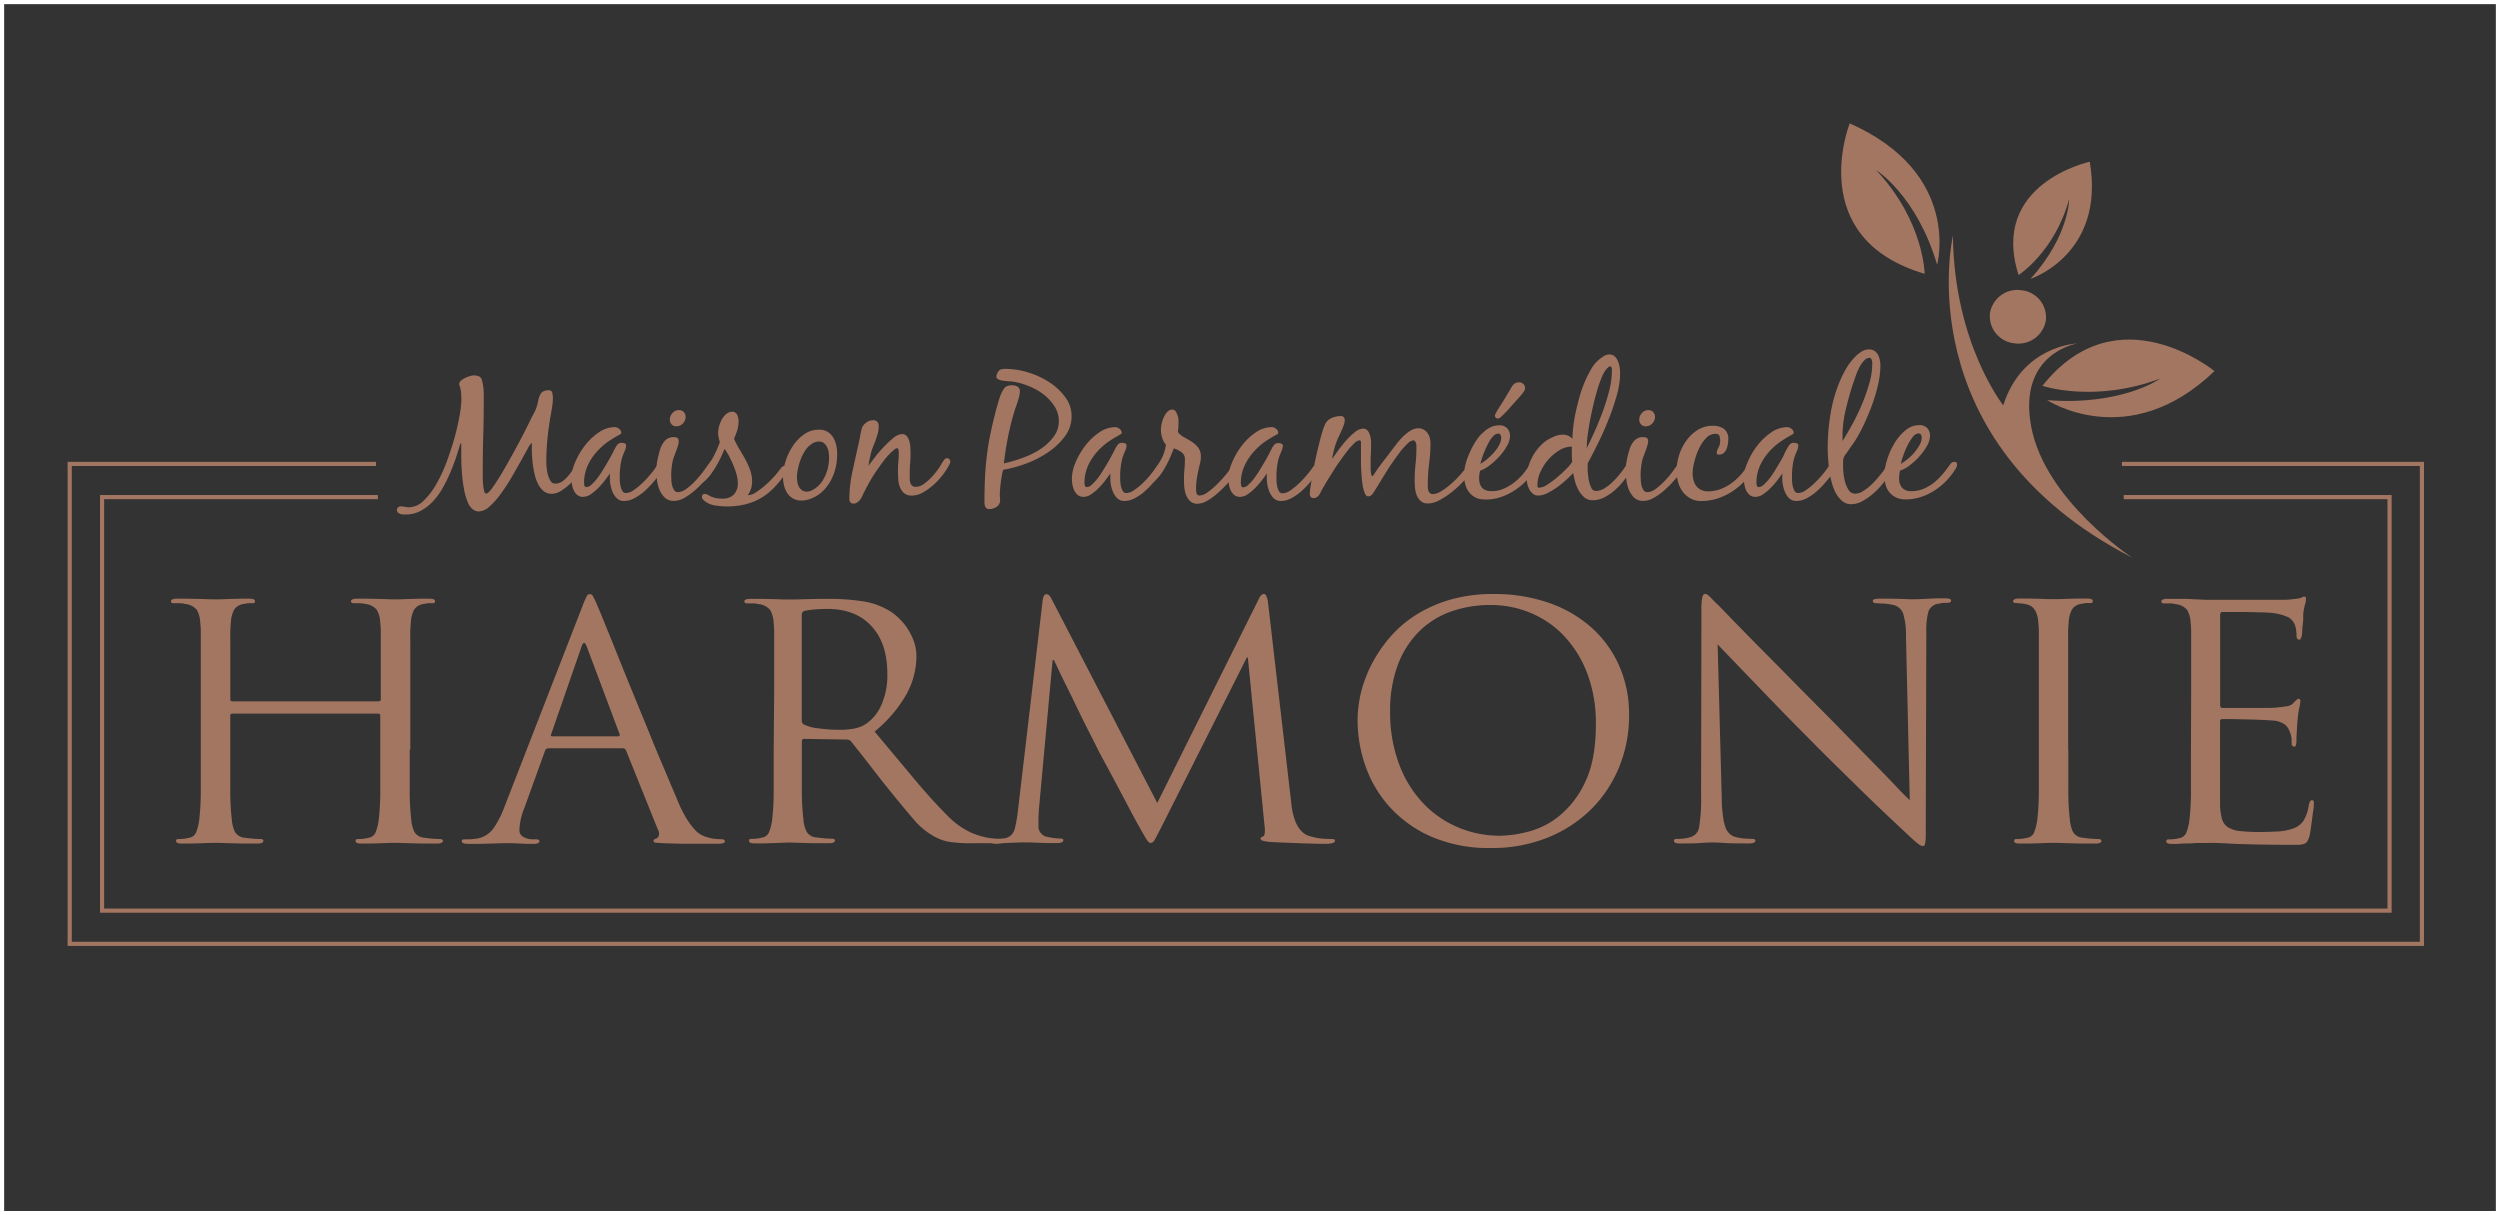 <svg xmlns="http://www.w3.org/2000/svg" id="Calque_1" data-name="Calque 1" viewBox="0 0 602.98 293.08"><rect x="0" y="0" width="602.98" height="293.08" fill="#333333" stroke="none"/><defs><style>.cls-1,.cls-2{fill:none;stroke-miterlimit:10;}.cls-1{stroke:#fff;}.cls-2{stroke:#a37662;}.cls-3{fill:#a37662;}</style></defs><rect class="cls-1" x="0.5" y="0.5" width="601.98" height="292.08"></rect><polyline class="cls-2" points="512.23 119.9 576.34 119.9 576.34 219.64 24.62 219.64 24.62 119.9 91.14 119.9"></polyline><polyline class="cls-2" points="511.79 111.89 584.15 111.89 584.15 227.65 16.81 227.65 16.81 111.89 90.69 111.89"></polyline><path class="cls-3" d="M216.54,323.28c0,3.76,0,7.11,0,10.05a60.64,60.64,0,0,0,.38,6.92,8.25,8.25,0,0,0,.75,2.89,3,3,0,0,0,2.5,1.41c.6.1,1.29.18,2,.23s1.32.08,1.71.08.67.16.67.47-.45.62-1.33.62c-1.17,0-2.33,0-3.5,0l-3.21-.08-2.41-.08-1.12,0-1.13,0-2.2.08-2.58.08-2.25,0c-.89,0-1.33-.2-1.33-.62s.22-.47.66-.47a11.19,11.19,0,0,0,1.25-.08,9,9,0,0,0,1.25-.23,2.18,2.18,0,0,0,1.71-1.41,13.3,13.3,0,0,0,.7-2.89,58.4,58.4,0,0,0,.38-6.92q0-4.41,0-10.05v-8.2c0-.32-.17-.47-.5-.47H173.76c-.33,0-.5.15-.5.47v8.2q0,5.64,0,10.05a58.4,58.4,0,0,0,.38,6.92,8.48,8.48,0,0,0,.74,2.89,3,3,0,0,0,2.5,1.41c.61.1,1.29.18,2,.23s1.32.08,1.71.08.66.16.66.47-.44.62-1.33.62c-1.16,0-2.33,0-3.49,0l-3.21-.08-2.41-.08-1.13,0-1.12,0-2.21.08-2.58.08-2.24,0c-.89,0-1.34-.2-1.34-.62s.23-.47.67-.47a11.35,11.35,0,0,0,1.25-.08,9.25,9.25,0,0,0,1.25-.23,2.15,2.15,0,0,0,1.7-1.41,13.26,13.26,0,0,0,.71-2.89,60.64,60.64,0,0,0,.38-6.92c0-2.94,0-6.29,0-10.05V297.49c0-1.2,0-2.15,0-2.86s-.07-1.36-.13-2a6.71,6.71,0,0,0-.83-3.05,4.11,4.11,0,0,0-2.75-1.41,6.07,6.07,0,0,0-1.37-.19c-.58,0-1.07,0-1.46,0s-.66-.16-.66-.47.44-.62,1.33-.62,1.94,0,3,0l3,.07,2.33.08,1.12,0,1.13,0,2.2-.08,2.58-.07c.89,0,1.64,0,2.25,0,.89,0,1.33.2,1.33.62s-.22.47-.66.47c-.28,0-.57,0-.88,0s-.71.09-1.2.19a3.14,3.14,0,0,0-2.29,1.37,7.36,7.36,0,0,0-.79,3.09c-.06.63-.1,1.29-.13,2s0,1.66,0,2.86v13.68c0,.31.17.47.5.47h35.29c.33,0,.5-.16.5-.47V297.49c0-1.2,0-2.15,0-2.86s-.07-1.36-.13-2a6.59,6.59,0,0,0-.83-3.05,4.08,4.08,0,0,0-2.74-1.41,6.26,6.26,0,0,0-1.38-.19c-.58,0-1.07,0-1.45,0s-.67-.16-.67-.47.44-.62,1.33-.62,1.94,0,3,0l3,.07,2.33.08,1.13,0,1.12,0,2.21-.08,2.58-.07c.88,0,1.63,0,2.24,0,.89,0,1.34.2,1.34.62s-.23.47-.67.47a8.71,8.71,0,0,0-.87,0c-.31,0-.71.09-1.21.19a3.18,3.18,0,0,0-2.29,1.37,7.36,7.36,0,0,0-.79,3.09c-.06.63-.1,1.29-.13,2s0,1.66,0,2.86v25.79Z" transform="translate(-117.72 -142.49)"></path><path class="cls-3" d="M258.16,288.81a19.85,19.85,0,0,1,1.08-2.5.8.8,0,0,1,1.5,0,18.26,18.26,0,0,1,1.08,2.31c.22.46.74,1.69,1.54,3.67s1.78,4.39,2.92,7.23,2.4,6,3.78,9.34l4.12,10.05q2,5,3.92,9.42c1.24,3,2.29,5.44,3.12,7.42a28.85,28.85,0,0,0,2.12,4.22,17.26,17.26,0,0,0,1.91,2.58,6,6,0,0,0,1.67,1.33,6.2,6.2,0,0,0,1.46.55,7.38,7.38,0,0,0,1.79.39c.58.05,1.09.08,1.54.08s.83.16.83.47-.17.43-.5.51a5.06,5.06,0,0,1-1.17.11H286l-3.87,0-4.29-.12-1.83-.12c-.44,0-.66-.17-.66-.43s.19-.44.58-.55a1.23,1.23,0,0,0,.67-.66,1.79,1.79,0,0,0-.17-1.45l-7.74-19.23a.82.82,0,0,0-.75-.47H250a.87.87,0,0,0-.83.63l-5,13.84a15,15,0,0,0-1.17,5.23,1.81,1.81,0,0,0,1,1.72,4.47,4.47,0,0,0,2.12.55H247c.55,0,.83.16.83.47s-.42.62-1.25.62l-1.75,0-1.91-.08-1.71-.08c-.53,0-.9,0-1.12,0s-.65,0-1.29,0l-2.29.08-2.83.08-3,0c-1.05,0-1.58-.2-1.58-.62s.25-.47.75-.47c.28,0,.67,0,1.17,0a11.33,11.33,0,0,0,1.24-.12,6.11,6.11,0,0,0,4.37-2.38,22.24,22.24,0,0,0,2.63-5Zm8.66,31.27c.33,0,.44-.18.33-.55l-7.91-21.1c-.44-1.15-.86-1.15-1.25,0l-7.32,21.1c-.17.37-.08.55.25.55Z" transform="translate(-117.72 -142.49)"></path><path class="cls-3" d="M304.44,309.53v-12c0-1.2,0-2.15,0-2.86s-.07-1.36-.13-2a6.59,6.59,0,0,0-.83-3.05,4.08,4.08,0,0,0-2.74-1.41,6.17,6.17,0,0,0-1.38-.19c-.58,0-1.07,0-1.45,0s-.67-.16-.67-.47.44-.62,1.33-.62,1.94,0,3,0l3,.07,2.33.08,1.13,0,1.54,0,2.74-.08,3-.07c1,0,1.83,0,2.5,0a54.32,54.32,0,0,1,7.95.58A17.33,17.33,0,0,1,333,290.3a16.51,16.51,0,0,1,1.75,1.52,13.35,13.35,0,0,1,1.87,2.31,13.89,13.89,0,0,1,1.5,3,10.87,10.87,0,0,1,.63,3.76,19.2,19.2,0,0,1-2.25,8.79,32.32,32.32,0,0,1-7.83,9.26l9.41,11.26q4.24,5.08,7.91,8.76a19.45,19.45,0,0,0,6,4.38,20.14,20.14,0,0,0,4.16,1.24c.78.11,1.44.17,2,.2s1,0,1.25,0c.5,0,.75.16.75.47a.5.5,0,0,1-.42.51,6.93,6.93,0,0,1-1.58.11h-5.91a35.51,35.51,0,0,1-5.41-.31,11.11,11.11,0,0,1-3.5-1.17,17.43,17.43,0,0,1-5.16-4.18q-2.49-2.87-6.07-7.31-1.33-1.65-2.67-3.36l-2.54-3.29c-.8-1-1.55-2-2.24-2.85s-1.24-1.55-1.63-2.07a1.56,1.56,0,0,0-1.08-.47l-10.24-.16c-.39,0-.58.21-.58.63v1.87q0,5.64,0,10.05a58.4,58.4,0,0,0,.38,6.92,8.25,8.25,0,0,0,.75,2.89,2.94,2.94,0,0,0,2.49,1.41c.61.1,1.29.18,2,.23s1.32.08,1.71.08.66.16.66.47-.44.62-1.33.62c-1.16,0-2.33,0-3.49,0l-3.21-.08-2.41-.08-1.13,0-3,.12-2.58.08-2.25,0c-.89,0-1.33-.2-1.33-.62s.22-.47.66-.47a11.19,11.19,0,0,0,1.25-.08,9,9,0,0,0,1.25-.23,2.18,2.18,0,0,0,1.71-1.41,13.87,13.87,0,0,0,.71-2.89,61.06,61.06,0,0,0,.37-6.92q0-4.41,0-10.05Zm6.66,6.8a1,1,0,0,0,.58.93,10,10,0,0,0,3.46.9,37.53,37.53,0,0,0,5.28.36,18.81,18.81,0,0,0,3.17-.28,7.74,7.74,0,0,0,3.08-1.21,10.58,10.58,0,0,0,3.62-4.49,17.65,17.65,0,0,0,1.45-7.55q0-7.35-3.83-11.49t-10.57-4.14c-1.27,0-2.41.05-3.41.15a18.68,18.68,0,0,0-2.16.32.9.9,0,0,0-.67.93Z" transform="translate(-117.72 -142.49)"></path><path class="cls-3" d="M429.13,335.87a21.87,21.87,0,0,0,.33,2.34,15.11,15.11,0,0,0,.71,2.43,7.74,7.74,0,0,0,1.29,2.15,4.43,4.43,0,0,0,2.17,1.37,14.37,14.37,0,0,0,3.28.62c1,.05,1.68.08,2.13.08s.66.13.66.39-.16.44-.5.55A4.4,4.4,0,0,1,438,346l-2.49,0-4-.12-4.2-.16q-2-.08-3.21-.15a10.63,10.63,0,0,1-1.87-.32c-.3-.1-.46-.26-.46-.47s.2-.49.59-.54c.22-.05.36-.36.41-.9a7.57,7.57,0,0,0-.08-1.92l-4-40.34h-.25L398,341.65c-.89,1.73-1.47,2.85-1.75,3.37s-.61.78-1,.78-.58-.25-.91-.74-.89-1.45-1.67-2.86c-.55-.94-1.34-2.38-2.37-4.34l-3.12-5.9-2.83-5.28-1.42-2.61c-.11-.21-.44-.86-1-2s-1.23-2.41-2-3.95-1.6-3.19-2.46-5-1.68-3.44-2.45-5-1.45-2.93-2-4.11-.92-1.94-1.08-2.3h-.34l-3.33,36.27c0,.62-.08,1.28-.08,1.95v2a2.29,2.29,0,0,0,.63,1.56,2.52,2.52,0,0,0,1.54.86,17,17,0,0,0,1.91.31c.55.05,1,.08,1.25.08q.66,0,.66.39c0,.47-.5.7-1.49.7l-2.42,0-2.37-.08-1.91-.08-1,0-1.09,0-1.87.08-2.12.08L358,346c-.94,0-1.41-.23-1.41-.7,0-.26.27-.39.83-.39.33,0,.68,0,1,0s.85-.09,1.46-.2a3,3,0,0,0,2.58-2.3,30.35,30.35,0,0,0,.75-4.18l6-51c.11-.94.42-1.41.92-1.41s.85.39,1.24,1.17l25.47,49.17L421.31,287c.38-.83.8-1.25,1.25-1.25s.83.7,1,2.11Z" transform="translate(-117.72 -142.49)"></path><path class="cls-3" d="M445.94,309.68a31.09,31.09,0,0,1,2.58-6.92,34.62,34.62,0,0,1,4.37-6.48,28.19,28.19,0,0,1,6.29-5.44,32.06,32.06,0,0,1,8.32-3.71,37,37,0,0,1,10.41-1.37,40.27,40.27,0,0,1,13,2,30.58,30.58,0,0,1,10.36,5.83,26.83,26.83,0,0,1,6.87,9.22,28.89,28.89,0,0,1,2.5,12.24,32.61,32.61,0,0,1-2.37,12.39,30.59,30.59,0,0,1-6.7,10.16,31.66,31.66,0,0,1-10.49,6.88,35.57,35.57,0,0,1-13.65,2.54,34.84,34.84,0,0,1-14.69-2.82,29.37,29.37,0,0,1-10-7.27,28.79,28.79,0,0,1-5.75-9.88,33.59,33.59,0,0,1-1.83-10.75A29.21,29.21,0,0,1,445.94,309.68Zm9.12,16.81a27.83,27.83,0,0,0,5.66,9.46,25.2,25.2,0,0,0,8.45,6,25.8,25.8,0,0,0,10.49,2.11,28.6,28.6,0,0,0,6.74-1,19.7,19.7,0,0,0,7.53-3.87,23,23,0,0,0,6.16-8.17c1.69-3.52,2.54-8.11,2.54-13.8a33.81,33.81,0,0,0-2.12-12.42,27.24,27.24,0,0,0-5.62-9,23.35,23.35,0,0,0-8.08-5.51,24.6,24.6,0,0,0-9.49-1.88,28.35,28.35,0,0,0-9.69,1.6,20.64,20.64,0,0,0-7.7,4.85,22.47,22.47,0,0,0-5.08,8.05A31.46,31.46,0,0,0,453,314.14,35.59,35.59,0,0,0,455.06,326.49Z" transform="translate(-117.72 -142.49)"></path><path class="cls-3" d="M533,335.32c0,1.62.15,3,.29,4a13.34,13.34,0,0,0,.58,2.66,4,4,0,0,0,1,1.6,3.45,3.45,0,0,0,1.42.78,11.73,11.73,0,0,0,2.37.39c.8.05,1.4.08,1.79.08s.66.16.66.47-.5.62-1.49.62c-2.39,0-4.36,0-5.91-.11s-2.53-.12-2.92-.12-1.34,0-2.87.12-3.23.11-5.12.11c-.89,0-1.33-.2-1.33-.62s.22-.47.67-.47.83,0,1.49-.08a7.61,7.61,0,0,0,1.92-.39,2.89,2.89,0,0,0,2-2.5,40.93,40.93,0,0,0,.46-7.43l.08-44.79a14.83,14.83,0,0,1,.21-3.09c.14-.54.37-.82.7-.82s.8.31,1.38.94,1.09,1.15,1.54,1.56,1.29,1.29,2.87,2.93,3.59,3.69,6,6.14,5.18,5.21,8.2,8.29,6.15,6.23,9.37,9.46q3.08,3.12,6.2,6.33l5.87,6c1.83,1.87,3.44,3.53,4.82,5s2.42,2.46,3.09,3.09l-.92-39.71a17.26,17.26,0,0,0-.71-5.4,3.38,3.38,0,0,0-2.54-2,17.07,17.07,0,0,0-2.37-.31c-.8,0-1.37-.08-1.71-.08s-.66-.18-.66-.55.55-.54,1.66-.54c1,0,1.88,0,2.79,0l2.58.07,2.08.08c.59,0,1,0,1.21,0q.66,0,2.58-.12c1.28-.07,2.77-.11,4.5-.11,1,0,1.49.18,1.49.54s-.3.55-.91.55c-.22,0-.49,0-.79,0s-.71.09-1.21.19a3,3,0,0,0-2.58,1.92,18.06,18.06,0,0,0-.5,5L582.2,341c0,1.3,0,2.32,0,3.05s-.07,1.28-.12,1.64a1.74,1.74,0,0,1-.21.7.44.44,0,0,1-.38.16,1.42,1.42,0,0,1-.62-.19,6.38,6.38,0,0,1-1-.75c-.45-.36-1-.87-1.71-1.52l-2.7-2.54-2.54-2.39q-2.21-2.07-5.37-5.15l-6.83-6.69c-2.44-2.39-4.77-4.72-7-7q-3.66-3.66-7.11-7.23t-6.37-6.6c-1.94-2-3.64-3.79-5.08-5.28s-2.5-2.59-3.16-3.32Z" transform="translate(-117.72 -142.49)"></path><path class="cls-3" d="M616.58,323.28q0,5.64,0,10.05a58.4,58.4,0,0,0,.38,6.92,8.25,8.25,0,0,0,.75,2.89,2.92,2.92,0,0,0,2.49,1.41c.61.1,1.29.18,2,.23s1.32.08,1.71.08.66.16.66.47-.44.62-1.33.62c-1.16,0-2.33,0-3.49,0l-3.21-.08-2.41-.08-1.13,0-1.12,0-2.21.08-2.58.08-2.24,0c-.89,0-1.34-.2-1.34-.62s.23-.47.67-.47a11.35,11.35,0,0,0,1.25-.08,9.25,9.25,0,0,0,1.25-.23,2.15,2.15,0,0,0,1.7-1.41,13.26,13.26,0,0,0,.71-2.89,60.64,60.64,0,0,0,.38-6.92c0-2.94,0-6.29,0-10.05V297.49c0-1.2,0-2.15,0-2.86s-.07-1.36-.13-2q-.25-3.83-2.83-4.38a11.53,11.53,0,0,0-1.41-.23c-.5,0-.89-.08-1.17-.08-.44,0-.67-.16-.67-.47s.45-.62,1.34-.62c.66,0,1.47,0,2.41,0l2.66.07,2.21.08,1.12,0,1.13,0,2.2-.08,2.58-.07c.89,0,1.64,0,2.25,0,.89,0,1.33.2,1.33.62s-.22.47-.66.47c-.28,0-.57,0-.88,0s-.7.09-1.2.19a3.16,3.16,0,0,0-2.29,1.37,7.36,7.36,0,0,0-.79,3.09c-.06.63-.1,1.29-.13,2s0,1.66,0,2.86v25.79Z" transform="translate(-117.72 -142.49)"></path><path class="cls-3" d="M646.21,309.53v-12c0-1.2,0-2.15,0-2.86s-.07-1.36-.13-2a6.59,6.59,0,0,0-.83-3.05,4.08,4.08,0,0,0-2.74-1.41,6.17,6.17,0,0,0-1.38-.19c-.58,0-1.07,0-1.45,0s-.67-.16-.67-.47.44-.62,1.33-.62h3c1.05,0,2.05,0,3,.07l3.42.16h9q3.4,0,6.37,0l3.7,0a28.1,28.1,0,0,0,3.58-.39,2,2,0,0,0,.58-.23,1,1,0,0,1,.58-.16c.23,0,.34.23.34.7a5,5,0,0,1-.25,1.22,13.21,13.21,0,0,0-.42,2.46c0,.21,0,.55,0,1s-.07,1-.13,1.53-.09,1.07-.12,1.56a5.62,5.62,0,0,1-.13,1.06,3.3,3.3,0,0,1-.2.58.41.41,0,0,1-.38.28q-.66,0-.66-1c0-.26,0-.68-.09-1.25a4.6,4.6,0,0,0-.41-1.56,3.7,3.7,0,0,0-1.5-1.61,12.5,12.5,0,0,0-4.41-1.05q-.51-.08-2.25-.12l-3.66-.08c-1.28,0-2.47,0-3.58,0H653.7c-.33,0-.5.27-.5.79v21.57c0,.52.17.78.5.78H660c1.49,0,2.91,0,4.24,0s2.25-.06,2.75-.11c1-.11,1.8-.21,2.41-.32a2.54,2.54,0,0,0,1.5-.78c.61-.67,1-1,1.25-1s.41.21.41.62a7.42,7.42,0,0,1-.24,1.41,20.07,20.07,0,0,0-.42,3c-.06.42-.1.87-.13,1.37s-.05,1-.08,1.48-.06.94-.08,1.33,0,.67,0,.82a5.58,5.58,0,0,1-.09,1c0,.34-.22.51-.5.51s-.58-.24-.58-.71,0-.82,0-1.21A6.62,6.62,0,0,0,670,319a4.07,4.07,0,0,0-1.08-1.68,5.61,5.61,0,0,0-3.25-1.05c-.56-.05-1.43-.11-2.62-.16s-2.42-.09-3.66-.11l-3.5-.08-2.12,0c-.39,0-.59.18-.59.55v20.24a13.84,13.84,0,0,0,.46,3.28,3.47,3.47,0,0,0,1.42,2,6.64,6.64,0,0,0,2.87.94,42.05,42.05,0,0,0,4.91.23q1.67,0,4-.12a13,13,0,0,0,4-.74,4.89,4.89,0,0,0,2.5-1.91,10.25,10.25,0,0,0,1.25-3.72c.16-.78.41-1.17.74-1.17a.4.4,0,0,1,.46.39,6.79,6.79,0,0,1,0,.78c0,.16,0,.56-.12,1.22s-.18,1.38-.29,2.18-.22,1.61-.33,2.39-.23,1.38-.34,1.8a4.77,4.77,0,0,1-.5,1.17,1.51,1.51,0,0,1-.75.59,4.5,4.5,0,0,1-1.24.23c-.5,0-1.17,0-2,0q-4.75,0-8.2-.08T656.2,346c-1.61-.1-2.94-.17-4-.19s-1.89,0-2.5,0h-1.08c-.62,0-1.36,0-2.25.08s-1.7,0-2.58.08-1.64.07-2.25.07c-.89,0-1.33-.2-1.33-.62s.22-.47.66-.47a11.19,11.19,0,0,0,1.25-.08,9,9,0,0,0,1.25-.23,2.18,2.18,0,0,0,1.71-1.41,13.87,13.87,0,0,0,.71-2.89,61.06,61.06,0,0,0,.37-6.92q0-4.41,0-10.05Z" transform="translate(-117.72 -142.49)"></path><path class="cls-3" d="M245.9,249.35a5,5,0,0,0-.89,1.33c-.46.83-1,1.85-1.7,3.07s-1.42,2.53-2.25,3.94-1.7,2.74-2.59,3.95a18.57,18.57,0,0,1-2.67,3,4,4,0,0,1-2.56,1.2,2.2,2.2,0,0,1-1.56-.58,3.86,3.86,0,0,1-1-1.31,15.27,15.27,0,0,1-1-3.22,36.06,36.06,0,0,1-.51-3.73c-.11-1.29-.17-2.55-.19-3.8s0-2.38,0-3.41v-.21q0-.18-.09-.18c-.06,0-.11.06-.14.18a1.13,1.13,0,0,1-.09.25L227.66,253c-.41,1.19-.87,2.39-1.4,3.62a35.44,35.44,0,0,1-1.82,3.65,16,16,0,0,1-2.35,3.2,11.41,11.41,0,0,1-2.93,2.25,7.44,7.44,0,0,1-3.56.86l-.69,0a2.64,2.64,0,0,1-.7-.15,1.49,1.49,0,0,1-.54-.35.81.81,0,0,1-.21-.6.83.83,0,0,1,.26-.6.86.86,0,0,1,.63-.26,4.79,4.79,0,0,1,1,.11,4.71,4.71,0,0,0,1,.11,5.09,5.09,0,0,0,3.51-1.55,17.19,17.19,0,0,0,3.07-4,35.29,35.29,0,0,0,2.54-5.45q1.11-3,1.91-5.88c.52-1.91.93-3.69,1.21-5.34a24.07,24.07,0,0,0,.41-3.8,17.53,17.53,0,0,0-.09-1.78,6.72,6.72,0,0,0-.42-1.73.62.62,0,0,1,0-.26,1,1,0,0,1,.42-.75,4.32,4.32,0,0,1,1-.65,7.46,7.46,0,0,1,1.17-.45,3.85,3.85,0,0,1,.93-.17,3.11,3.11,0,0,1,1.3.26,1.31,1.31,0,0,1,.65.92,9.63,9.63,0,0,1,.33,1.65c.06.6.1,1.19.11,1.76s0,1,0,1.25q0,4.29-.12,8.45c-.08,2.78-.12,5.59-.12,8.46,0,.17,0,.57,0,1.2a18.4,18.4,0,0,0,.05,1.95,12.57,12.57,0,0,0,.23,1.8c.11.53.29.8.53.8a.79.79,0,0,0,.49-.22,4.09,4.09,0,0,0,.51-.51c.17-.2.33-.4.47-.6s.26-.36.35-.48c.68-1,1.32-2,1.91-3s1.18-2,1.76-3.07q1.31-2.32,2.52-4.59c.8-1.52,1.59-3.06,2.37-4.64.34-.74.71-1.48,1.12-2.21a8.91,8.91,0,0,0,.88-2.25c.06-.26.13-.54.19-.86a6,6,0,0,1,.25-.92,3.73,3.73,0,0,1,.42-.82,1.49,1.49,0,0,1,.68-.53,2.93,2.93,0,0,1,1.11-.22q.8,0,.93.63a4.93,4.93,0,0,1,.14,1.18,12.35,12.35,0,0,1-.14,1.93c-.09.63-.2,1.27-.32,1.93q-.51,2.86-.82,5.75a56,56,0,0,0-.3,5.83c0,.32,0,.77.07,1.36a10.68,10.68,0,0,0,.3,1.75,5.35,5.35,0,0,0,.66,1.53,1.26,1.26,0,0,0,1.11.64,3,3,0,0,0,1.79-.6,7.79,7.79,0,0,0,1.49-1.44,19.61,19.61,0,0,0,1.26-1.73c.39-.61.74-1.11,1.05-1.51a3.3,3.3,0,0,1,.44-.49.88.88,0,0,1,.63-.24.85.85,0,0,1,.48.18.5.5,0,0,1,.26.43,1.26,1.26,0,0,1-.12.55,5,5,0,0,1-.25.52,14.88,14.88,0,0,1-1.28,2,17.78,17.78,0,0,1-2,2.23,14.07,14.07,0,0,1-2.28,1.8,4.29,4.29,0,0,1-2.3.75,3,3,0,0,1-2-.69,5.12,5.12,0,0,1-1.35-1.78,10.77,10.77,0,0,1-.84-2.46,24.2,24.2,0,0,1-.44-2.73c-.09-.9-.15-1.74-.17-2.53s0-1.44,0-2A.17.17,0,0,0,245.9,249.35Z" transform="translate(-117.72 -142.49)"></path><path class="cls-3" d="M277.23,256.34c-.26.35-.47.63-.62.86q-.66.82-1.59,1.89a20.27,20.27,0,0,1-2,2,12.27,12.27,0,0,1-2.33,1.58,5.22,5.22,0,0,1-2.44.65,2.4,2.4,0,0,1-1.86-.75,5,5,0,0,1-1.07-1.81,8.48,8.48,0,0,1-.47-2.18,12.73,12.73,0,0,1,0-1.91c-.31.43-.71,1-1.19,1.61a19.71,19.71,0,0,1-1.6,1.86,12.41,12.41,0,0,1-1.84,1.55,3.38,3.38,0,0,1-1.89.64,2.09,2.09,0,0,1-1.39-.47,3.09,3.09,0,0,1-.86-1.16,5.12,5.12,0,0,1-.42-1.46,9,9,0,0,1-.12-1.37,10.36,10.36,0,0,1,.88-3.82,18.23,18.23,0,0,1,2.35-4.06,14.64,14.64,0,0,1,3.35-3.19,6.88,6.88,0,0,1,3.94-1.29,1.57,1.57,0,0,1,1,.43,1.18,1.18,0,0,1,.51.9.36.36,0,0,1-.14.32,1.42,1.42,0,0,1-.32.19q-1.26.69-2.4,1.44a14.7,14.7,0,0,0-2.16,1.74,13.66,13.66,0,0,0-2.89,3.84,10.07,10.07,0,0,0-1.07,4.57,2.86,2.86,0,0,0,.09.64.48.48,0,0,0,.52.39,1.86,1.86,0,0,0,1.16-.58,11.61,11.61,0,0,0,1.35-1.46,20.44,20.44,0,0,0,1.37-2c.45-.73.88-1.44,1.28-2.13s.75-1.32,1.05-1.91.52-1,.67-1.3a4.32,4.32,0,0,1,.58-.88,1.24,1.24,0,0,1,1-.41,2,2,0,0,1,.73.13.53.53,0,0,1,.35.56,3.41,3.41,0,0,1-.33,1.24c-.22.51-.39.93-.51,1.24a12.64,12.64,0,0,0-.54,2.39,18.29,18.29,0,0,0-.16,2.38c0,.23,0,.57,0,1a8.5,8.5,0,0,0,.17,1.39,4.19,4.19,0,0,0,.44,1.25,1,1,0,0,0,.86.53,3.47,3.47,0,0,0,1.86-.68,16.22,16.22,0,0,0,2-1.61,25,25,0,0,0,1.82-1.91c.55-.66,1-1.19,1.25-1.59.16-.23.33-.47.51-.71a1,1,0,0,1,.79-.36q.75,0,.75.81A1.52,1.52,0,0,1,277.23,256.34Z" transform="translate(-117.72 -142.49)"></path><path class="cls-3" d="M279.65,258.32a6.29,6.29,0,0,0,.19,1.28,3.37,3.37,0,0,0,.49,1.12,1,1,0,0,0,.93.47,3.51,3.51,0,0,0,2-.79,16,16,0,0,0,2.14-1.89,23.25,23.25,0,0,0,1.91-2.25c.57-.78,1-1.39,1.33-1.85l.53-.68a.93.93,0,0,1,.77-.39c.31,0,.49.1.53.3a2.62,2.62,0,0,1,.07.64,1.16,1.16,0,0,1-.14.52,5.51,5.51,0,0,1-.34.62q-.21.32-.42.6l-.35.45q-.66.86-1.68,2a21.72,21.72,0,0,1-2.25,2.25,16.21,16.21,0,0,1-2.54,1.83,5.11,5.11,0,0,1-2.56.75,3,3,0,0,1-2.21-.8,5.67,5.67,0,0,1-1.28-1.93,8.71,8.71,0,0,1-.6-2.4,18.81,18.81,0,0,1-.14-2.21,13.55,13.55,0,0,1,.3-2.68,24.29,24.29,0,0,1,.67-2.6,5.84,5.84,0,0,1,1.14-1.95,2.84,2.84,0,0,1,2.21-.8c.72,0,1.07.32,1.07.95a3.74,3.74,0,0,1-.16,1q-.16.57-.39,1.2l-.47,1.24c-.16.42-.28.78-.37,1.1a17.14,17.14,0,0,0-.42,3.82C279.63,257.54,279.64,257.89,279.65,258.32Zm3-16.42a1.68,1.68,0,0,1,.44,1.14,2.31,2.31,0,0,1-.65,1.57,2.07,2.07,0,0,1-1.58.7,1.45,1.45,0,0,1-1.17-.49,1.71,1.71,0,0,1-.42-1.14,2.33,2.33,0,0,1,.63-1.54,2,2,0,0,1,1.56-.73A1.52,1.52,0,0,1,282.68,241.9Z" transform="translate(-117.72 -142.49)"></path><path class="cls-3" d="M294.75,248.32a24.74,24.74,0,0,0,1.3,2.49c.5.83,1,1.66,1.45,2.51a17.55,17.55,0,0,1,1.16,2.59,8.17,8.17,0,0,1,.46,2.71,6,6,0,0,1-.25,1.71,4.79,4.79,0,0,1-.81,1.59,3.47,3.47,0,0,0,1.95-.66,19.15,19.15,0,0,0,2.23-1.68,24.13,24.13,0,0,0,2.05-2,16.53,16.53,0,0,0,1.35-1.61l.56-.71a1,1,0,0,1,.79-.41.59.59,0,0,1,.56.26,1.27,1.27,0,0,1,.14.6.77.77,0,0,1-.17.45,3.49,3.49,0,0,0-.25.45,27.21,27.21,0,0,1-2.75,3.39,15.35,15.35,0,0,1-3.14,2.54,14.25,14.25,0,0,1-3.77,1.56,18.28,18.28,0,0,1-7.49.28,5,5,0,0,1-2.58-1.16,1.81,1.81,0,0,1-.37-.43.85.85,0,0,1-.14-.51c0-.43.25-.65.74-.65a.9.9,0,0,1,.44.09l.4.21a5.29,5.29,0,0,0,1.58.65,8.43,8.43,0,0,0,1.72.17,3.63,3.63,0,0,0,2.82-1,3.87,3.87,0,0,0,.95-2.68,8.19,8.19,0,0,0-.3-2.11,18.44,18.44,0,0,0-.77-2.23c-.31-.74-.66-1.46-1-2.17a17.58,17.58,0,0,0-1.15-1.82c-.21.57-.48,1.21-.81,1.91a23,23,0,0,1-1.09,2.08c-.41.69-.83,1.35-1.28,2a10.52,10.52,0,0,1-1.37,1.58,6.43,6.43,0,0,1-.54.45,1.06,1.06,0,0,1-.67.24q-.66,0-.66-.6a1.08,1.08,0,0,1,.17-.6,5.41,5.41,0,0,1,.39-.52,24.93,24.93,0,0,0,4.75-8.19,6.43,6.43,0,0,1-.42-2.28,6,6,0,0,1,.23-1.5,7.92,7.92,0,0,1,.65-1.63,4.78,4.78,0,0,1,1.07-1.33,2.25,2.25,0,0,1,1.49-.56,1.12,1.12,0,0,1,.72.24,1.63,1.63,0,0,1,.47.6,2.83,2.83,0,0,1,.23.75,3.83,3.83,0,0,1,.07.73,7.81,7.81,0,0,1-.32,2.17A20.33,20.33,0,0,1,294.75,248.32Z" transform="translate(-117.72 -142.49)"></path><path class="cls-3" d="M307.15,253.9a14.07,14.07,0,0,1,1.7-3.69,10.91,10.91,0,0,1,2.72-2.9,6.07,6.07,0,0,1,3.7-1.18,3.8,3.8,0,0,1,2.14.56,4.17,4.17,0,0,1,1.33,1.41,6.69,6.69,0,0,1,.7,1.89,10.1,10.1,0,0,1,.2,2,15.44,15.44,0,0,1-.27,2.85,12.79,12.79,0,0,1-.89,2.77,11.42,11.42,0,0,1-1.53,2.49,8.54,8.54,0,0,1-2.28,2,9.44,9.44,0,0,1-1.73.8,5.88,5.88,0,0,1-1.9.32,3.9,3.9,0,0,1-2.12-.54,4.12,4.12,0,0,1-1.37-1.35,6,6,0,0,1-.75-1.84,9.34,9.34,0,0,1-.23-2A12.74,12.74,0,0,1,307.15,253.9Zm5.82-4a8.53,8.53,0,0,0-1.68,2.36,13.51,13.51,0,0,0-1,2.83,11,11,0,0,0-.35,2.45,7.89,7.89,0,0,0,.09,1.13,3.71,3.71,0,0,0,.35,1.14,2.45,2.45,0,0,0,.72.88,1.86,1.86,0,0,0,1.17.37,2.78,2.78,0,0,0,1.14-.24,5.54,5.54,0,0,0,1-.58,6.8,6.8,0,0,0,1.51-1.52,8.73,8.73,0,0,0,1-1.87,9.69,9.69,0,0,0,.58-2,11.15,11.15,0,0,0,.19-2,9.44,9.44,0,0,0-.09-1.2,4,4,0,0,0-.38-1.26,2.93,2.93,0,0,0-.74-1,1.77,1.77,0,0,0-1.21-.41A3.16,3.16,0,0,0,313,250Z" transform="translate(-117.72 -142.49)"></path><path class="cls-3" d="M322.81,263.62a1.23,1.23,0,0,1-.23-.75,31,31,0,0,1,.72-6.53q.72-3.34,1.42-6.43c.15-.66.29-1.33.41-2s.27-1.36.42-2a2.67,2.67,0,0,1,1-1.41,2.73,2.73,0,0,1,1.7-.65,1.33,1.33,0,0,1,1.1.39,1.7,1.7,0,0,1,.3,1.07,7.42,7.42,0,0,1-.4,2.34q-.39,1.23-.81,2.25a13.71,13.71,0,0,0-.79,2.45c-.19.83-.34,1.66-.47,2.49.34-.46.85-1.12,1.51-2s1.39-1.7,2.17-2.53a21.52,21.52,0,0,1,2.35-2.19,3.53,3.53,0,0,1,2.07-.94,1.45,1.45,0,0,1,1.12.47,3.22,3.22,0,0,1,.62,1.16,6.12,6.12,0,0,1,.26,1.37c0,.46.05.85.05,1.16,0,1,0,2-.1,3s-.09,2-.09,3c0,.26,0,.54,0,.84a2.72,2.72,0,0,0,.17.83,1.48,1.48,0,0,0,.44.65,1.3,1.3,0,0,0,.86.25,3.28,3.28,0,0,0,1.88-.66,11.7,11.7,0,0,0,1.84-1.59,15.53,15.53,0,0,0,1.58-1.91,16.77,16.77,0,0,0,1.07-1.67c.13-.2.28-.43.47-.69a.83.83,0,0,1,.7-.38.69.69,0,0,1,.58.27,1,1,0,0,1,.21.58,1,1,0,0,1-.12.43c-.08.18-.15.32-.21.43a16.41,16.41,0,0,1-1.46,2.25,17.53,17.53,0,0,1-2.19,2.39,14.66,14.66,0,0,1-2.61,1.89,5.45,5.45,0,0,1-2.67.77,2.85,2.85,0,0,1-1.89-.58,3.71,3.71,0,0,1-1-1.44,6.18,6.18,0,0,1-.42-1.84c0-.66-.07-1.26-.07-1.81,0-.83,0-1.64.09-2.44s.1-1.62.1-2.45a3.67,3.67,0,0,0-.07-.51c-.05-.23-.17-.35-.35-.35a1,1,0,0,0-.56.26c-.22.17-.39.32-.51.43a15.87,15.87,0,0,0-2.19,2.4c-.68.92-1.3,1.79-1.86,2.62a33.44,33.44,0,0,0-1.86,3.07c-.56,1-1.1,2.11-1.63,3.2a3.54,3.54,0,0,1-.77.94,1.68,1.68,0,0,1-1.14.43A.85.85,0,0,1,322.81,263.62Z" transform="translate(-117.72 -142.49)"></path><path class="cls-3" d="M376.18,242.91a7.94,7.94,0,0,1-1.65,4.87,16.72,16.72,0,0,1-4.12,3.86,24.67,24.67,0,0,1-5.35,2.71,29.26,29.26,0,0,1-5.35,1.44,5.92,5.92,0,0,0-.33,1.26c-.09.53-.18,1.08-.26,1.65s-.13,1.13-.18,1.68-.07,1-.07,1.33a8.8,8.8,0,0,0,.05,1.05,2.92,2.92,0,0,1-.05.9,1.72,1.72,0,0,1-.4.75,2.73,2.73,0,0,1-1,.64,2.85,2.85,0,0,1-1.07.22,1,1,0,0,1-1-.49,2.39,2.39,0,0,1-.24-1.06c0-2.14.05-4.19.14-6.13s.27-3.86.51-5.75.58-3.79,1-5.69.9-3.9,1.49-6l.33-1.1a13.47,13.47,0,0,1,.46-1.35,9.11,9.11,0,0,1,.63-1.25,2.09,2.09,0,0,1,.77-.77,1.53,1.53,0,0,1,.6-.21,4.87,4.87,0,0,1,.65-.05,2.71,2.71,0,0,1,1.4.33,1.24,1.24,0,0,1,.56,1.18,5.24,5.24,0,0,1-.14,1.05c-.09.41-.21.84-.35,1.29s-.29.87-.44,1.28-.28.78-.37,1.1c-.63,2.06-1.14,4.14-1.56,6.24s-.74,4.23-1,6.37a36.12,36.12,0,0,0,4.28-1.24,21.14,21.14,0,0,0,4.31-2.06,13,13,0,0,0,3.32-3,6.17,6.17,0,0,0,1.35-3.91,6.5,6.5,0,0,0-1.09-3.64,11.43,11.43,0,0,0-2.79-2.94,14.77,14.77,0,0,0-3.75-2,15.07,15.07,0,0,0-4-1c-.19,0-.47,0-.86-.06a7.49,7.49,0,0,1-1.16-.13,3.67,3.67,0,0,1-1-.32.69.69,0,0,1-.42-.65,1.85,1.85,0,0,1,.18-.68,2,2,0,0,1,.77-1,3.76,3.76,0,0,1,1.33-.17,18.63,18.63,0,0,1,5.23.81,20.14,20.14,0,0,1,5.12,2.32,14.66,14.66,0,0,1,3.91,3.59A7.55,7.55,0,0,1,376.18,242.91Z" transform="translate(-117.72 -142.49)"></path><path class="cls-3" d="M397.93,256.34c-.26.35-.47.63-.63.86-.43.55-1,1.18-1.58,1.89a21.4,21.4,0,0,1-2,2,12.27,12.27,0,0,1-2.33,1.58,5.25,5.25,0,0,1-2.44.65,2.4,2.4,0,0,1-1.86-.75,4.89,4.89,0,0,1-1.07-1.81,8.48,8.48,0,0,1-.47-2.18,14.46,14.46,0,0,1,0-1.91l-1.18,1.61a18.47,18.47,0,0,1-1.61,1.86,11.92,11.92,0,0,1-1.84,1.55,3.32,3.32,0,0,1-1.88.64,2.13,2.13,0,0,1-1.4-.47,3.2,3.2,0,0,1-.86-1.16,5.86,5.86,0,0,1-.42-1.46,10.3,10.3,0,0,1-.11-1.37,10.16,10.16,0,0,1,.88-3.82,17.85,17.85,0,0,1,2.35-4.06,14.64,14.64,0,0,1,3.35-3.19,6.88,6.88,0,0,1,3.93-1.29,1.59,1.59,0,0,1,1,.43,1.18,1.18,0,0,1,.51.9.39.39,0,0,1-.14.32,1.3,1.3,0,0,1-.33.19c-.83.46-1.63.94-2.39,1.44a15.32,15.32,0,0,0-2.17,1.74,13.63,13.63,0,0,0-2.88,3.84,10.07,10.07,0,0,0-1.07,4.57,2.86,2.86,0,0,0,.09.64.47.47,0,0,0,.51.39,1.88,1.88,0,0,0,1.17-.58,11.61,11.61,0,0,0,1.35-1.46,20.44,20.44,0,0,0,1.37-2c.45-.73.88-1.44,1.28-2.13s.75-1.32,1.05-1.91.51-1,.67-1.3a3.94,3.94,0,0,1,.58-.88,1.22,1.22,0,0,1,1-.41,2,2,0,0,1,.72.13.52.52,0,0,1,.35.56,3.57,3.57,0,0,1-.32,1.24c-.22.51-.39.93-.52,1.24a13.47,13.47,0,0,0-.53,2.39,18.29,18.29,0,0,0-.16,2.38c0,.23,0,.57,0,1a9.71,9.71,0,0,0,.16,1.39,4.2,4.2,0,0,0,.45,1.25.94.94,0,0,0,.86.53,3.52,3.52,0,0,0,1.86-.68,16.22,16.22,0,0,0,2-1.61,24.88,24.88,0,0,0,1.81-1.91q.84-1,1.26-1.59c.15-.23.32-.47.51-.71a1,1,0,0,1,.79-.36q.75,0,.75.81A1.59,1.59,0,0,1,397.93,256.34Z" transform="translate(-117.72 -142.49)"></path><path class="cls-3" d="M402.72,251.58a5.82,5.82,0,0,0-1.88-.94c-.25.63-.52,1.28-.82,2a21.6,21.6,0,0,1-1,2.06,19.58,19.58,0,0,1-1.21,2,9.8,9.8,0,0,1-1.44,1.68,4.77,4.77,0,0,1-.56.43,1.24,1.24,0,0,1-.69.21c-.41,0-.61-.19-.61-.56a1.07,1.07,0,0,1,.12-.49,1.86,1.86,0,0,1,.3-.45q1.35-1.8,2.53-3.69a9.89,9.89,0,0,0,1.47-4.08A4.85,4.85,0,0,1,398,248a6.45,6.45,0,0,1-.28-1.91,7.68,7.68,0,0,1,.68-2.92,4.84,4.84,0,0,1,.86-1.33,1.59,1.59,0,0,1,1.21-.56.91.91,0,0,1,.79.41,4.11,4.11,0,0,1,.46.94,4.71,4.71,0,0,1,.24,1.1c0,.37,0,.67,0,.9a14.36,14.36,0,0,1-.14,2.06,4.3,4.3,0,0,0,1.49,1.26c.62.33,1.23.69,1.84,1.08a6.17,6.17,0,0,1,1.56,1.41,3.61,3.61,0,0,1,.65,2.26,7.38,7.38,0,0,1-.23,1.67c-.25,1-.47,2-.65,3a16.4,16.4,0,0,0-.28,3.05,5,5,0,0,0,.11,1,.7.7,0,0,0,.77.58,3.43,3.43,0,0,0,1.84-.73,16.84,16.84,0,0,0,2.07-1.72c.68-.66,1.32-1.32,1.91-2s1-1.21,1.3-1.61c.15-.2.33-.42.53-.67a.94.94,0,0,1,.73-.36.51.51,0,0,1,.53.28,1.52,1.52,0,0,1,.12.62.94.94,0,0,1-.12.47,4.92,4.92,0,0,1-.26.43,22.93,22.93,0,0,1-1.65,2.06,29.75,29.75,0,0,1-2.37,2.4,16.53,16.53,0,0,1-2.65,2,5,5,0,0,1-2.49.82,2.48,2.48,0,0,1-1.82-.65,4.08,4.08,0,0,1-1-1.57,7.19,7.19,0,0,1-.4-1.94c-.05-.69-.07-1.29-.07-1.8a22.87,22.87,0,0,1,.12-2.36c.07-.78.11-1.56.11-2.36A2,2,0,0,0,402.72,251.58Z" transform="translate(-117.72 -142.49)"></path><path class="cls-3" d="M435.67,256.34c-.27.35-.48.63-.63.86-.44.55-1,1.18-1.58,1.89a21.51,21.51,0,0,1-2,2,12.2,12.2,0,0,1-2.32,1.58,5.29,5.29,0,0,1-2.45.65,2.43,2.43,0,0,1-1.86-.75,5.17,5.17,0,0,1-1.07-1.81,8.47,8.47,0,0,1-.46-2.18,12.92,12.92,0,0,1,0-1.91c-.31.43-.71,1-1.19,1.61a18.35,18.35,0,0,1-1.6,1.86,12.41,12.41,0,0,1-1.84,1.55,3.35,3.35,0,0,1-1.88.64,2.11,2.11,0,0,1-1.4-.47,3.2,3.2,0,0,1-.86-1.16,5.86,5.86,0,0,1-.42-1.46,9,9,0,0,1-.12-1.37,10.19,10.19,0,0,1,.89-3.82,17.85,17.85,0,0,1,2.35-4.06,14.24,14.24,0,0,1,3.35-3.19,6.83,6.83,0,0,1,3.93-1.29,1.57,1.57,0,0,1,1,.43,1.18,1.18,0,0,1,.51.9.38.38,0,0,1-.13.32,1.77,1.77,0,0,1-.33.19q-1.26.69-2.4,1.44a14.7,14.7,0,0,0-2.16,1.74,13.85,13.85,0,0,0-2.89,3.84A10.07,10.07,0,0,0,417,259a2.45,2.45,0,0,0,.1.64.47.47,0,0,0,.51.39,1.84,1.84,0,0,0,1.16-.58A10.29,10.29,0,0,0,420.1,258a18.8,18.8,0,0,0,1.37-2c.45-.73.88-1.44,1.28-2.13s.76-1.32,1.05-1.91.52-1,.68-1.3a3.63,3.63,0,0,1,.58-.88,1.21,1.21,0,0,1,1-.41,2,2,0,0,1,.72.13.53.53,0,0,1,.35.56,3.41,3.41,0,0,1-.33,1.24c-.22.51-.39.93-.51,1.24a12.64,12.64,0,0,0-.54,2.39,20.23,20.23,0,0,0-.16,2.38c0,.23,0,.57,0,1a8.47,8.47,0,0,0,.16,1.39,4.19,4.19,0,0,0,.44,1.25,1,1,0,0,0,.86.53,3.47,3.47,0,0,0,1.86-.68,16.22,16.22,0,0,0,2-1.61,25,25,0,0,0,1.82-1.91A19.87,19.87,0,0,0,434,255.7c.16-.23.33-.47.52-.71a.93.93,0,0,1,.79-.36c.49,0,.74.27.74.81A1.56,1.56,0,0,1,435.67,256.34Z" transform="translate(-117.72 -142.49)"></path><path class="cls-3" d="M446.86,261.36a9.37,9.37,0,0,1-.52-2.08c-.12-.84-.21-1.76-.27-2.77s-.1-2-.1-2.91v-4a4.41,4.41,0,0,0,0-.56.38.38,0,0,0-.42-.34,2.26,2.26,0,0,0-1.28.8,17.59,17.59,0,0,0-1.77,2c-.64.83-1.29,1.75-2,2.75s-1.29,2-1.88,2.92-1.1,1.79-1.54,2.53-.72,1.29-.88,1.63a3.31,3.31,0,0,1-.63.88,1.39,1.39,0,0,1-1,.41.86.86,0,0,1-.7-.28,1,1,0,0,1-.24-.67,16.79,16.79,0,0,1,.21-2c.14-.92.31-2,.52-3.11s.44-2.37.72-3.63.56-2.45.84-3.58.55-2.13.83-3a12.31,12.31,0,0,1,.7-1.8,3.16,3.16,0,0,1,1.58-1.29,5.65,5.65,0,0,1,2.05-.42.92.92,0,0,1,.74.27,1.14,1.14,0,0,1,.24.76,3.78,3.78,0,0,1-.19,1,11.55,11.55,0,0,1-.46,1.22l-.56,1.22c-.19.4-.34.75-.47,1a16.22,16.22,0,0,0-.84,2.4c-.21.83-.4,1.66-.55,2.49.34-.45.8-1.1,1.39-1.93s1.24-1.64,1.93-2.44a16.3,16.3,0,0,1,2.17-2.09,3.42,3.42,0,0,1,2-.87,1.35,1.35,0,0,1,1,.38,2.67,2.67,0,0,1,.58.95,5,5,0,0,1,.28,1.15,8.45,8.45,0,0,1,.07,1c0,.83,0,1.66-.05,2.49s-.05,1.66-.05,2.49v1.38a5,5,0,0,0,.19,1.33,1,1,0,0,0,.05.17c0,.08.08.13.14.13s.21-.11.35-.33l.3-.45c.56-.85,1.15-1.69,1.79-2.51s1.26-1.63,1.88-2.46l1.31-1.72a20.49,20.49,0,0,1,1.6-1.89,10.71,10.71,0,0,1,1.86-1.54,3.79,3.79,0,0,1,2.07-.65,2.44,2.44,0,0,1,1.31.35,2.93,2.93,0,0,1,.9.85,3.68,3.68,0,0,1,.52,1.14,5.24,5.24,0,0,1,.16,1.22,37.34,37.34,0,0,1-.33,5,39.21,39.21,0,0,0-.32,5c0,.2,0,.43,0,.7a2.93,2.93,0,0,0,.14.76,1.55,1.55,0,0,0,.37.6,1,1,0,0,0,.73.25,3.66,3.66,0,0,0,1.79-.58,14.21,14.21,0,0,0,2-1.39A22.72,22.72,0,0,0,469,258c.56-.59,1-1.07,1.3-1.44.16-.2.36-.44.61-.71a1.1,1.1,0,0,1,.83-.41.52.52,0,0,1,.54.3,1.59,1.59,0,0,1,.11.6.75.75,0,0,1-.16.45c-.11.16-.21.3-.3.41-.47.57-1.08,1.25-1.84,2a24.6,24.6,0,0,1-2.51,2.21,19.47,19.47,0,0,1-2.79,1.78,5.8,5.8,0,0,1-2.63.73,2.48,2.48,0,0,1-1.79-.6,3.88,3.88,0,0,1-1-1.5A7,7,0,0,1,459,260c-.05-.66-.07-1.25-.07-1.76a35.52,35.52,0,0,1,.21-3.86,36.17,36.17,0,0,0,.21-3.91c0-.11,0-.27,0-.47a2.8,2.8,0,0,0-.09-.58,1.31,1.31,0,0,0-.23-.49.52.52,0,0,0-.44-.22,2.32,2.32,0,0,0-1.4.8,16.67,16.67,0,0,0-1.79,2c-.64.83-1.29,1.76-2,2.77s-1.29,2-1.88,2.94-1.11,1.8-1.56,2.55-.8,1.31-1.05,1.66a2.09,2.09,0,0,1-.51.55,1.13,1.13,0,0,1-.74.22C447.34,262.18,447.07,261.91,446.86,261.36Z" transform="translate(-117.72 -142.49)"></path><path class="cls-3" d="M474.66,262.84a3.36,3.36,0,0,1-1.24-.45,4.71,4.71,0,0,1-2-2.25,7.74,7.74,0,0,1-.58-3,11.9,11.9,0,0,1,.32-2.54,16.49,16.49,0,0,1,1-2.85,20.49,20.49,0,0,1,1.49-2.81,9.59,9.59,0,0,1,2-2.32,6.44,6.44,0,0,1,1.72-1.14,4.83,4.83,0,0,1,1.95-.4,2.48,2.48,0,0,1,1.93.73,2.6,2.6,0,0,1,.68,1.84,5,5,0,0,1-.7,2.32,13.52,13.52,0,0,1-1.79,2.51,18,18,0,0,1-2.35,2.19,8.73,8.73,0,0,1-2.38,1.35,7,7,0,0,0-.23,1.93,4,4,0,0,0,.21,1.31,2.6,2.6,0,0,0,.72,1.09,3.28,3.28,0,0,0,2.1.6,7.08,7.08,0,0,0,2.74-.53,11.44,11.44,0,0,0,2.47-1.4,13.59,13.59,0,0,0,2.09-1.91,14.2,14.2,0,0,0,1.58-2.12,6.76,6.76,0,0,1,.59-.73,1.05,1.05,0,0,1,.81-.39.9.9,0,0,1,.44.13.4.4,0,0,1,.21.35,1.94,1.94,0,0,1-.09.66,3.52,3.52,0,0,1-.33.62,15.6,15.6,0,0,1-2.16,2.79,16.16,16.16,0,0,1-2.82,2.34,14.42,14.42,0,0,1-3.3,1.61,11.36,11.36,0,0,1-3.68.6A7.5,7.5,0,0,1,474.66,262.84Zm3.19-15.12a6.12,6.12,0,0,0-1.07,1.52c-.35.64-.66,1.3-.94,1.95s-.51,1.28-.69,1.87-.31,1-.38,1.31a10.54,10.54,0,0,0,1.59-1.12,14.48,14.48,0,0,0,1.65-1.58,9.8,9.8,0,0,0,1.28-1.81,3.8,3.8,0,0,0,.51-1.8,1.4,1.4,0,0,0-.16-.66.64.64,0,0,0-.63-.33A1.68,1.68,0,0,0,477.85,247.72Zm1.69-4.51c.17-.14.34-.28.49-.43q.89-.85,1.68-1.74l1.58-1.78,1-1.11a11.25,11.25,0,0,0,.93-1.16,1.61,1.61,0,0,0,.33-.9,1.29,1.29,0,0,0-.42-1,1.51,1.51,0,0,0-1.07-.38,1.78,1.78,0,0,0-1.4.64,7.31,7.31,0,0,0-.69,1.07c-.22.4-.44.77-.66,1.12-.43.74-.88,1.47-1.34,2.19s-.92,1.44-1.35,2.18l-.21.43a.9.9,0,0,0-.12.43.67.67,0,0,0,.65.65A.84.84,0,0,0,479.54,243.21Z" transform="translate(-117.72 -142.49)"></path><path class="cls-3" d="M495.53,258.19a23.92,23.92,0,0,1-2.19,1.78,17.45,17.45,0,0,1-2.37,1.44,5.09,5.09,0,0,1-2.24.6,2,2,0,0,1-1.28-.43,3.51,3.51,0,0,1-.86-1.05,6.08,6.08,0,0,1-.49-1.31,5.94,5.94,0,0,1-.16-1.25,11.09,11.09,0,0,1,1.19-4.91,11.71,11.71,0,0,1,3.23-4.06,10.57,10.57,0,0,1,2-1.13,5.44,5.44,0,0,1,2.26-.54,3.11,3.11,0,0,1,2.37,1,25.39,25.39,0,0,1,.19-2.88,31.71,31.71,0,0,1,.58-3.49c.26-1.22.57-2.46.93-3.74a28.71,28.71,0,0,1,1.25-3.6,27.31,27.31,0,0,1,1.56-3.11,8.42,8.42,0,0,1,1.82-2.23,9.75,9.75,0,0,1,1.18-.86,2.51,2.51,0,0,1,1.38-.43,1.84,1.84,0,0,1,1.35.51,3.65,3.65,0,0,1,.79,1.25,6.38,6.38,0,0,1,.37,1.52,12.3,12.3,0,0,1,.09,1.35,19.83,19.83,0,0,1-.79,5.15,53.11,53.11,0,0,1-2,5.9c-.79,2-1.64,3.92-2.56,5.77s-1.74,3.47-2.48,4.81c0,.32,0,.84,0,1.57a19.39,19.39,0,0,0,.23,2.23,7.27,7.27,0,0,0,.61,2,1.25,1.25,0,0,0,1.12.86,4,4,0,0,0,2.09-.64,11,11,0,0,0,2-1.57,18.11,18.11,0,0,0,1.77-1.95,20.44,20.44,0,0,0,1.28-1.76l.61-.86a1,1,0,0,1,.83-.51.52.52,0,0,1,.54.3,1.61,1.61,0,0,1,.12.6,1.75,1.75,0,0,1-.31.94c-.2.32-.39.6-.58.86-.49.69-1.06,1.43-1.7,2.23a16.33,16.33,0,0,1-2.11,2.21,13.23,13.23,0,0,1-2.49,1.7,6.17,6.17,0,0,1-2.82.68,3,3,0,0,1-2-.7,6.49,6.49,0,0,1-1.38-1.72,9.9,9.9,0,0,1-.86-2.13,19.24,19.24,0,0,1-.44-2C496.77,257,496.21,257.56,495.53,258.19Zm-1.77-7.06a11.72,11.72,0,0,0-4.51,5.21,7.28,7.28,0,0,0-.7,2.92,4,4,0,0,0,0,.54c0,.21.17.32.42.32a4,4,0,0,0,2-.77,23.4,23.4,0,0,0,2.42-1.81c.8-.68,1.54-1.37,2.21-2.06a9.31,9.31,0,0,0,1.32-1.58c-.06-.63-.09-1.25-.09-1.85v-1.84A5.71,5.71,0,0,0,493.76,251.13Zm6.61-.45c.62-1.2,1.28-2.6,2-4.21s1.37-3.24,2-4.93a50.21,50.21,0,0,0,1.52-5,19.29,19.29,0,0,0,.6-4.47v-.25a2,2,0,0,0,0-.43,1.59,1.59,0,0,0-.14-.37.32.32,0,0,0-.28-.15.61.61,0,0,0-.42.17l-.33.31a7.28,7.28,0,0,0-1.21,2,29.92,29.92,0,0,0-1.14,3.2c-.36,1.2-.69,2.48-1,3.82s-.58,2.65-.81,3.9-.41,2.42-.54,3.46a23,23,0,0,0-.18,2.51Z" transform="translate(-117.72 -142.49)"></path><path class="cls-3" d="M513.46,258.32a6.29,6.29,0,0,0,.19,1.28,3.37,3.37,0,0,0,.49,1.12,1.06,1.06,0,0,0,.93.47,3.51,3.51,0,0,0,2-.79,15.43,15.43,0,0,0,2.14-1.89,23.25,23.25,0,0,0,1.91-2.25c.57-.78,1-1.39,1.33-1.85l.53-.68a.93.93,0,0,1,.77-.39q.47,0,.54.3a3.22,3.22,0,0,1,.07.64,1.31,1.31,0,0,1-.14.52,5.65,5.65,0,0,1-.35.62q-.21.32-.42.6l-.35.45c-.44.57-1,1.25-1.68,2a21.72,21.72,0,0,1-2.25,2.25,15.76,15.76,0,0,1-2.54,1.83,5.11,5.11,0,0,1-2.56.75,3,3,0,0,1-2.21-.8,5.67,5.67,0,0,1-1.28-1.93,8.71,8.71,0,0,1-.6-2.4,18.81,18.81,0,0,1-.14-2.21,13.55,13.55,0,0,1,.3-2.68,24.29,24.29,0,0,1,.67-2.6,5.69,5.69,0,0,1,1.15-1.95,2.83,2.83,0,0,1,2.21-.8c.71,0,1.07.32,1.07.95a3.8,3.8,0,0,1-.17,1q-.17.57-.39,1.2l-.47,1.24c-.15.42-.28.78-.37,1.1a17.14,17.14,0,0,0-.42,3.82C513.44,257.54,513.45,257.89,513.46,258.32Zm3-16.42a1.68,1.68,0,0,1,.44,1.14,2.31,2.31,0,0,1-.65,1.57,2.07,2.07,0,0,1-1.58.7,1.45,1.45,0,0,1-1.17-.49,1.7,1.7,0,0,1-.41-1.14,2.32,2.32,0,0,1,.62-1.54,2,2,0,0,1,1.56-.73A1.52,1.52,0,0,1,516.49,241.9Z" transform="translate(-117.72 -142.49)"></path><path class="cls-3" d="M525.38,262.67a6,6,0,0,1-1.89-1.71,7.22,7.22,0,0,1-1.07-2.34,10.36,10.36,0,0,1-.32-2.58,12.85,12.85,0,0,1,.55-3.58,12.15,12.15,0,0,1,1.68-3.52,10,10,0,0,1,2.74-2.68,6.6,6.6,0,0,1,3.73-1.07,4.43,4.43,0,0,1,2.77.77,3,3,0,0,1,1,2.49,8,8,0,0,1-.1,1.13,5,5,0,0,1-.32,1.18,2.45,2.45,0,0,1-.7,1,1.74,1.74,0,0,1-1.16.38c-.35,0-.52-.14-.52-.42a2.7,2.7,0,0,1,.42-1.23,3.39,3.39,0,0,0,.42-1.69,3.88,3.88,0,0,0-.16-1.14q-.16-.54-1-.54a3.1,3.1,0,0,0-2.32,1.12,9.83,9.83,0,0,0-1.72,2.66,16.08,16.08,0,0,0-1.07,3.13,11.8,11.8,0,0,0-.38,2.53,7.23,7.23,0,0,0,.19,1.61,4.06,4.06,0,0,0,.63,1.44,3.21,3.21,0,0,0,1.16,1,3.62,3.62,0,0,0,1.75.39,8.26,8.26,0,0,0,2.93-.52,10.93,10.93,0,0,0,2.58-1.35,13.77,13.77,0,0,0,2.19-1.93,17,17,0,0,0,1.74-2.25,8,8,0,0,1,.58-.73,1.09,1.09,0,0,1,.82-.39c.49,0,.74.23.74.69a1,1,0,0,1-.14.51,4.17,4.17,0,0,1-.28.47,18.77,18.77,0,0,1-2.32,3,16.53,16.53,0,0,1-3,2.51,14.82,14.82,0,0,1-3.54,1.7,12.8,12.8,0,0,1-3.95.62A5.23,5.23,0,0,1,525.38,262.67Z" transform="translate(-117.72 -142.49)"></path><path class="cls-3" d="M560,256.34c-.26.35-.47.63-.63.86-.43.55-1,1.18-1.58,1.89a21.4,21.4,0,0,1-2,2,12.27,12.27,0,0,1-2.33,1.58,5.25,5.25,0,0,1-2.44.65,2.44,2.44,0,0,1-1.87-.75,5,5,0,0,1-1.06-1.81,8.48,8.48,0,0,1-.47-2.18,14.46,14.46,0,0,1,0-1.91l-1.18,1.61a18.47,18.47,0,0,1-1.61,1.86,11.92,11.92,0,0,1-1.84,1.55,3.32,3.32,0,0,1-1.88.64,2.13,2.13,0,0,1-1.4-.47,3.2,3.2,0,0,1-.86-1.16,5.86,5.86,0,0,1-.42-1.46,10.3,10.3,0,0,1-.11-1.37,10.16,10.16,0,0,1,.88-3.82,17.85,17.85,0,0,1,2.35-4.06,14.64,14.64,0,0,1,3.35-3.19,6.88,6.88,0,0,1,3.93-1.29,1.59,1.59,0,0,1,1,.43,1.18,1.18,0,0,1,.51.9.39.39,0,0,1-.14.32,1.3,1.3,0,0,1-.33.19c-.83.46-1.63.94-2.39,1.44a15.32,15.32,0,0,0-2.17,1.74,13.63,13.63,0,0,0-2.88,3.84,10,10,0,0,0-1.07,4.57,2.86,2.86,0,0,0,.09.64.47.47,0,0,0,.51.39,1.88,1.88,0,0,0,1.17-.58,11.61,11.61,0,0,0,1.35-1.46,20.44,20.44,0,0,0,1.37-2c.45-.73.87-1.44,1.28-2.13s.75-1.32,1-1.91.52-1,.68-1.3a3.94,3.94,0,0,1,.58-.88,1.22,1.22,0,0,1,1-.41,2,2,0,0,1,.72.13.52.52,0,0,1,.35.56,3.57,3.57,0,0,1-.32,1.24c-.22.51-.39.93-.52,1.24a13.47,13.47,0,0,0-.53,2.39,18.29,18.29,0,0,0-.16,2.38c0,.23,0,.57,0,1a8.47,8.47,0,0,0,.16,1.39,4.49,4.49,0,0,0,.44,1.25,1,1,0,0,0,.87.53,3.52,3.52,0,0,0,1.86-.68,16.22,16.22,0,0,0,2-1.61,24.88,24.88,0,0,0,1.81-1.91q.84-1,1.26-1.59c.15-.23.32-.47.51-.71a1,1,0,0,1,.79-.36q.75,0,.75.81A1.59,1.59,0,0,1,560,256.34Z" transform="translate(-117.72 -142.49)"></path><path class="cls-3" d="M562,263.29a6.9,6.9,0,0,1-1.56-2,12.07,12.07,0,0,1-1-2.75,24.94,24.94,0,0,1-.56-3c-.12-1-.21-2-.26-2.86s-.07-1.6-.07-2.14a50,50,0,0,1,.8-8.91,34.29,34.29,0,0,1,2.74-8.56c.25-.51.59-1.13,1-1.84a15.55,15.55,0,0,1,1.52-2.08,9.25,9.25,0,0,1,1.86-1.7,3.51,3.51,0,0,1,2-.69,2.38,2.38,0,0,1,1.37.37,2.53,2.53,0,0,1,.84.94,4.77,4.77,0,0,1,.44,1.27,6,6,0,0,1,.14,1.29,20.76,20.76,0,0,1-.51,4.37,37.53,37.53,0,0,1-1.35,4.72q-.84,2.37-1.86,4.59a39.86,39.86,0,0,1-2.09,4c-.34.57-.71,1.12-1.1,1.65s-.76,1.08-1.14,1.65l-.44.6a2.16,2.16,0,0,0-.35.64,2.78,2.78,0,0,0-.16.93c0,.38,0,.71,0,1,0,.43,0,1,.09,1.78a11.1,11.1,0,0,0,.42,2.26,6.72,6.72,0,0,0,.88,1.93,1.77,1.77,0,0,0,1.54.81,3.54,3.54,0,0,0,1.81-.58,11.6,11.6,0,0,0,1.89-1.41,21,21,0,0,0,1.67-1.74q.76-.9,1.23-1.5c.22-.29.42-.58.61-.88s.39-.6.6-.88a2.39,2.39,0,0,1,.4-.43.91.91,0,0,1,.58-.17.55.55,0,0,1,.51.23,1,1,0,0,1,.14.54,1.46,1.46,0,0,1-.23.81c-.15.26-.31.51-.46.73-.47.69-1.05,1.49-1.75,2.41a20.28,20.28,0,0,1-2.35,2.57,15.84,15.84,0,0,1-2.74,2,5.73,5.73,0,0,1-2.89.84A3.28,3.28,0,0,1,562,263.29Zm5.24-33.75a8.08,8.08,0,0,0-1.15,1.74,16.81,16.81,0,0,0-.83,2c-.24.69-.41,1.2-.54,1.54q-1,3-1.79,6.33a27.66,27.66,0,0,0-.81,6.46v.65a4.62,4.62,0,0,0,0,.6c.75-1.18,1.55-2.54,2.4-4.1a52.81,52.81,0,0,0,2.33-4.85,43.7,43.7,0,0,0,1.74-5,16.82,16.82,0,0,0,.7-4.55V230a2,2,0,0,0-.07-.56,1.55,1.55,0,0,0-.21-.45.48.48,0,0,0-.42-.2A1.83,1.83,0,0,0,567.28,229.54Z" transform="translate(-117.72 -142.49)"></path><path class="cls-3" d="M575,262.46a4.79,4.79,0,0,1-1.61-1.29,4.87,4.87,0,0,1-.9-1.84,8.47,8.47,0,0,1-.28-2.21,12.87,12.87,0,0,1,.6-3.52,17.61,17.61,0,0,1,1.72-4,12.4,12.4,0,0,1,2.68-3.24,5.14,5.14,0,0,1,3.42-1.33,2.48,2.48,0,0,1,1.93.73,2.62,2.62,0,0,1,.67,1.85,5.06,5.06,0,0,1-.72,2.39,14,14,0,0,1-1.81,2.54,16.52,16.52,0,0,1-2.35,2.17A8.1,8.1,0,0,1,576,256a8.23,8.23,0,0,0-.23,1.81,3.47,3.47,0,0,0,.7,2.3,2.85,2.85,0,0,0,2.32.84,7.24,7.24,0,0,0,2.8-.54,11.34,11.34,0,0,0,2.42-1.37,13.63,13.63,0,0,0,2-1.91A19,19,0,0,0,587.7,255c.16-.23.34-.47.56-.73a1.07,1.07,0,0,1,.84-.38.8.8,0,0,1,.44.13.38.38,0,0,1,.21.34,2.18,2.18,0,0,1-.09.69,3.1,3.1,0,0,1-.33.6,16.34,16.34,0,0,1-2.16,2.79,16.56,16.56,0,0,1-2.82,2.33,14.33,14.33,0,0,1-3.3,1.58,11.67,11.67,0,0,1-3.68.59A5.19,5.19,0,0,1,575,262.46Zm4-14.5a13.71,13.71,0,0,0-1.3,2.16,19.79,19.79,0,0,0-1,2.46,12.58,12.58,0,0,0-.51,1.79,13.71,13.71,0,0,0,1.63-1.14,12.31,12.31,0,0,0,1.63-1.6,11.65,11.65,0,0,0,1.26-1.82,3.67,3.67,0,0,0,.51-1.79,1.48,1.48,0,0,0-.17-.67.62.62,0,0,0-.62-.32A1.88,1.88,0,0,0,579,248Z" transform="translate(-117.72 -142.49)"></path><path class="cls-3" d="M597.68,218.08a6.58,6.58,0,0,0,5.93,7.22,6.69,6.69,0,0,0,7.56-5.6,6.57,6.57,0,0,0-5.93-7.21A6.68,6.68,0,0,0,597.68,218.08Z" transform="translate(-117.72 -142.49)"></path><path class="cls-3" d="M584.94,206.35s6.06-22.09-21.08-34.1c0,0-11.08,27.69,18.07,36.28,0,0-.13-12.67-11.68-25C570.25,183.49,580.08,189.77,584.94,206.35Z" transform="translate(-117.72 -142.49)"></path><path class="cls-3" d="M611.48,239s19.62,12.92,40.35-7c0,0-23.43-19.28-41.49,3.55,0,0,12.45,4.22,28.38-1.74C638.72,233.88,629.32,240.41,611.48,239Z" transform="translate(-117.72 -142.49)"></path><path class="cls-3" d="M607.46,209.76s18.1-5.91,14.29-28.26c0,0-24.25,5.21-17.16,27.33,0,0,8.77-5.66,12.2-18.37C616.79,190.46,616.82,199.41,607.46,209.76Z" transform="translate(-117.72 -142.49)"></path><path class="cls-3" d="M588.75,199.34S577.26,248.83,632,277c0,0-21-13.77-24.36-31.56s11.09-20.1,11.09-20.1-13.2.4-17.84,14.91C600.84,240.2,589,225.22,588.75,199.34Z" transform="translate(-117.72 -142.49)"></path></svg>